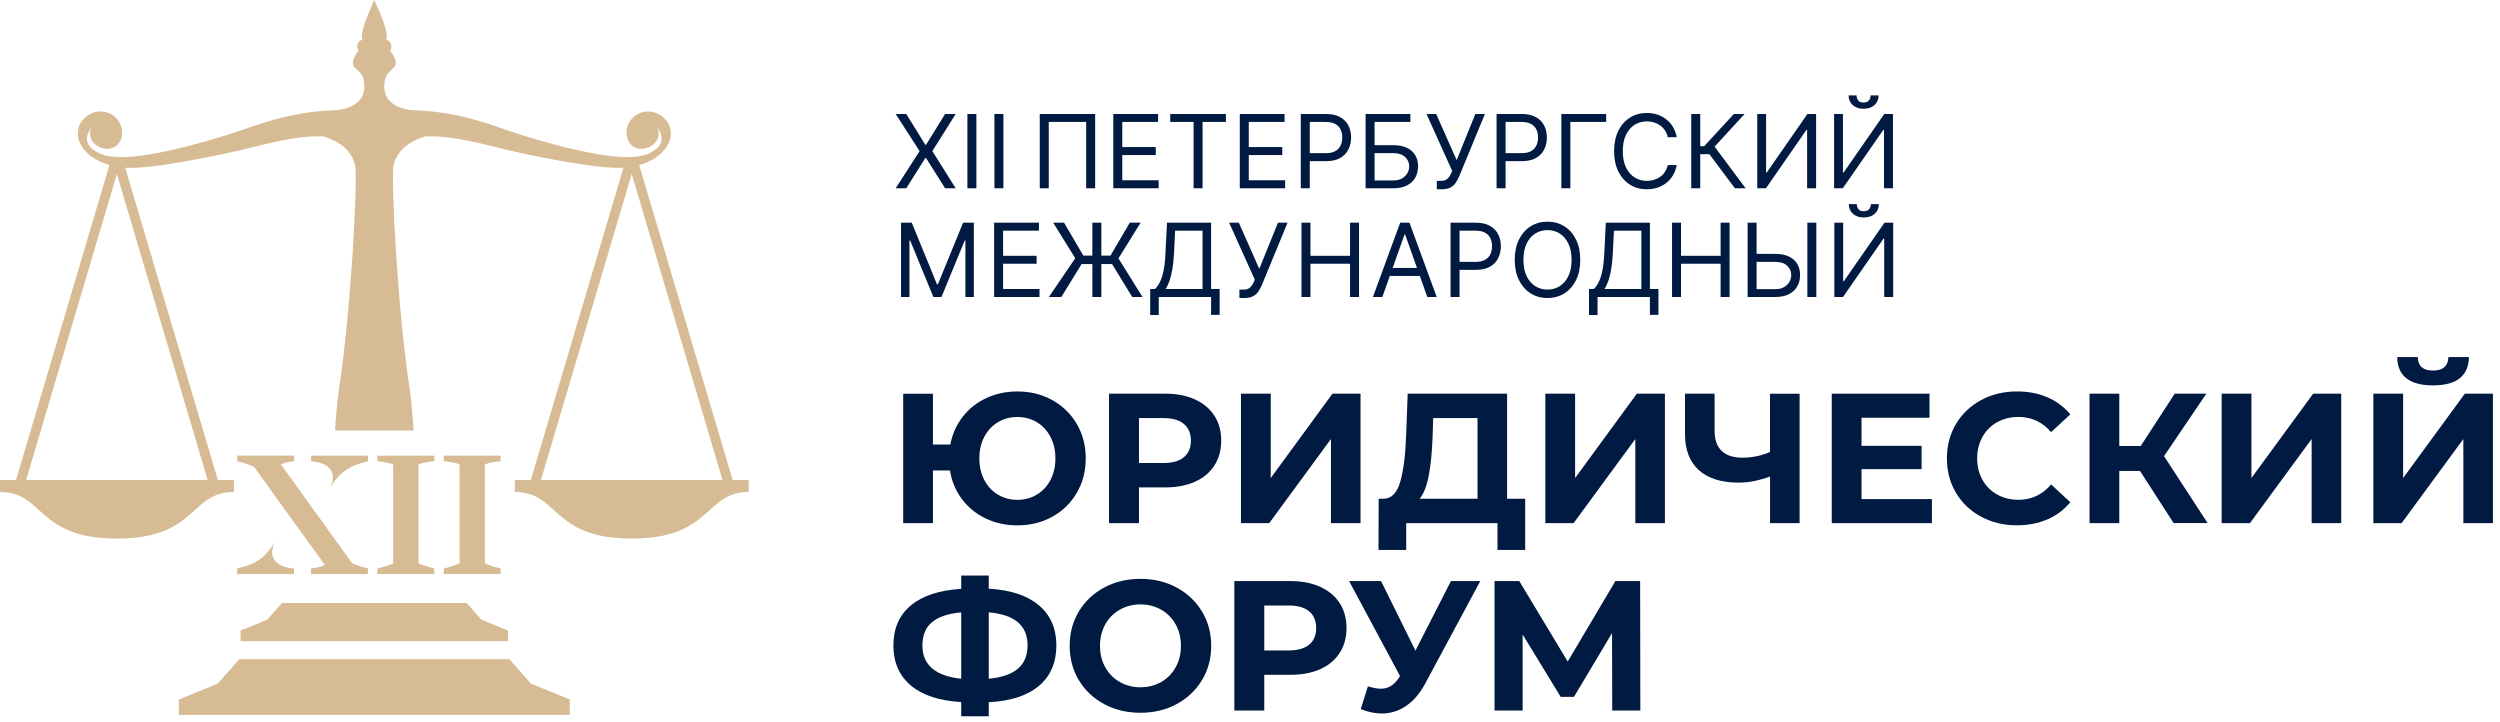 <svg width="218" height="63" viewBox="0 0 218 63" fill="none" xmlns="http://www.w3.org/2000/svg">
<path d="M79.026 9.939L80.694 12.634H80.745L82.414 9.939H83.337L81.301 13.178L83.337 16.418H82.414L80.745 13.773H80.694L79.026 16.418H78.103L80.189 13.178L78.103 9.939H79.026ZM85.141 9.939V16.418H84.357V9.939H85.141ZM87.497 9.939V16.418H86.713V9.939H87.497ZM95.497 9.939V16.418H94.713V10.635H91.451V16.418H90.667V9.939H95.497ZM97.078 16.418V9.939H100.985V10.635H97.862V12.824H100.783V13.52H97.862V15.722H101.036V16.418H97.078ZM102.044 10.635V9.939H106.899V10.635H104.864V16.418H104.079V10.635H102.044ZM108.109 16.418V9.939H112.016V10.635H108.893V12.824H111.814V13.52H108.893V15.722H112.066V16.418H108.109ZM113.429 16.418V9.939H115.616C116.124 9.939 116.539 10.031 116.861 10.214C117.186 10.396 117.426 10.642 117.582 10.951C117.738 11.261 117.816 11.607 117.816 11.989C117.816 12.371 117.738 12.718 117.582 13.03C117.428 13.342 117.19 13.591 116.868 13.776C116.545 13.96 116.132 14.052 115.629 14.052H114.061V13.356H115.603C115.951 13.356 116.23 13.296 116.441 13.175C116.652 13.055 116.804 12.893 116.899 12.688C116.996 12.482 117.045 12.248 117.045 11.989C117.045 11.73 116.996 11.498 116.899 11.293C116.804 11.089 116.651 10.928 116.438 10.812C116.225 10.694 115.943 10.635 115.591 10.635H114.213V16.418H113.429ZM119.079 16.418V9.939H122.986V10.635H119.863V12.66H121.506C121.97 12.66 122.361 12.736 122.679 12.887C122.999 13.039 123.242 13.253 123.406 13.53C123.573 13.806 123.656 14.132 123.656 14.507C123.656 14.883 123.573 15.213 123.406 15.5C123.242 15.787 122.999 16.012 122.679 16.174C122.361 16.337 121.97 16.418 121.506 16.418H119.079ZM119.863 15.735H121.506C121.801 15.735 122.051 15.675 122.256 15.557C122.462 15.437 122.618 15.283 122.723 15.095C122.831 14.906 122.885 14.705 122.885 14.495C122.885 14.184 122.765 13.918 122.527 13.694C122.289 13.468 121.949 13.356 121.506 13.356H119.863V15.735ZM125.288 16.506V15.772H125.692C125.848 15.772 125.979 15.742 126.084 15.681C126.192 15.62 126.28 15.54 126.35 15.444C126.421 15.346 126.48 15.245 126.527 15.14L126.628 14.899L124.39 9.939H125.237L127.02 13.963L128.651 9.939H129.485L127.247 15.367C127.159 15.57 127.058 15.758 126.944 15.931C126.832 16.104 126.68 16.243 126.486 16.348C126.294 16.454 126.033 16.506 125.705 16.506H125.288ZM130.501 16.418V9.939H132.688C133.196 9.939 133.611 10.031 133.933 10.214C134.258 10.396 134.498 10.642 134.654 10.951C134.81 11.261 134.888 11.607 134.888 11.989C134.888 12.371 134.81 12.718 134.654 13.03C134.5 13.342 134.262 13.591 133.94 13.776C133.617 13.96 133.204 14.052 132.701 14.052H131.133V13.356H132.675C133.023 13.356 133.302 13.296 133.513 13.175C133.724 13.055 133.877 12.893 133.971 12.688C134.068 12.482 134.117 12.248 134.117 11.989C134.117 11.73 134.068 11.498 133.971 11.293C133.877 11.089 133.723 10.928 133.51 10.812C133.297 10.694 133.015 10.635 132.663 10.635H131.285V16.418H130.501ZM140.058 9.939V10.635H136.935V16.418H136.151V9.939H140.058ZM146.21 11.964H145.427C145.38 11.738 145.299 11.54 145.183 11.369C145.069 11.198 144.93 11.055 144.766 10.939C144.604 10.821 144.423 10.732 144.225 10.673C144.027 10.614 143.821 10.585 143.606 10.585C143.214 10.585 142.859 10.684 142.541 10.882C142.225 11.08 141.973 11.372 141.785 11.758C141.6 12.144 141.507 12.617 141.507 13.178C141.507 13.739 141.6 14.213 141.785 14.599C141.973 14.985 142.225 15.277 142.541 15.475C142.859 15.673 143.214 15.772 143.606 15.772C143.821 15.772 144.027 15.743 144.225 15.684C144.423 15.625 144.604 15.537 144.766 15.421C144.93 15.303 145.069 15.159 145.183 14.988C145.299 14.815 145.38 14.617 145.427 14.393H146.21C146.151 14.724 146.044 15.021 145.888 15.282C145.732 15.544 145.538 15.766 145.306 15.95C145.075 16.131 144.814 16.269 144.526 16.364C144.239 16.459 143.932 16.506 143.606 16.506C143.054 16.506 142.563 16.371 142.133 16.102C141.703 15.832 141.365 15.448 141.118 14.95C140.872 14.452 140.748 13.862 140.748 13.178C140.748 12.495 140.872 11.905 141.118 11.407C141.365 10.909 141.703 10.525 142.133 10.256C142.563 9.986 143.054 9.851 143.606 9.851C143.932 9.851 144.239 9.898 144.526 9.993C144.814 10.088 145.075 10.227 145.306 10.411C145.538 10.592 145.732 10.813 145.888 11.075C146.044 11.334 146.151 11.631 146.21 11.964ZM151.283 16.418L149.058 13.444H148.261V16.418H147.477V9.939H148.261V12.748H148.602L151.194 9.939H152.13L149.513 12.786L152.219 16.418H151.283ZM153.232 9.939H154.003V15.039H154.066L157.606 9.939H158.365V16.418H157.581V11.331H157.518L153.99 16.418H153.232V9.939ZM159.933 9.939H160.705V15.039H160.768L164.308 9.939H165.067V16.418H164.283V11.331H164.22L160.692 16.418H159.933V9.939ZM163.12 8.32H163.815C163.815 8.661 163.697 8.941 163.461 9.158C163.225 9.375 162.905 9.484 162.5 9.484C162.102 9.484 161.785 9.375 161.549 9.158C161.315 8.941 161.198 8.661 161.198 8.32H161.893C161.893 8.484 161.939 8.629 162.029 8.753C162.122 8.877 162.279 8.94 162.5 8.94C162.721 8.94 162.879 8.877 162.974 8.753C163.071 8.629 163.12 8.484 163.12 8.32Z" fill="#011A42"/>
<path d="M78.57 19.419H79.506L81.706 24.796H81.782L83.982 19.419H84.918V25.897H84.184V20.975H84.121L82.098 25.897H81.39L79.367 20.975H79.304V25.897H78.57V19.419ZM86.687 25.897V19.419H90.594V20.115H87.471V22.304H90.392V23H87.471V25.201H90.645V25.897H86.687ZM96.037 19.419V25.897H95.253V19.419H96.037ZM91.464 25.897L93.761 22.519L91.839 19.419H92.787L94.469 22.291H96.833L98.515 19.419H99.463L97.528 22.531L99.627 25.897H98.73L96.972 23.025H94.317L92.547 25.897H91.464ZM100.297 27.466V25.201H100.714C100.857 25.07 100.992 24.886 101.118 24.648C101.247 24.407 101.355 24.087 101.444 23.686C101.535 23.283 101.595 22.772 101.624 22.152L101.763 19.419H105.607V25.201H106.353V27.454H105.607V25.897H101.043V27.466H100.297ZM101.649 25.201H104.861V20.115H102.471L102.37 22.152C102.345 22.624 102.301 23.052 102.237 23.436C102.174 23.818 102.093 24.156 101.994 24.451C101.895 24.745 101.78 24.995 101.649 25.201ZM108.077 25.986V25.252H108.482C108.637 25.252 108.768 25.221 108.874 25.16C108.981 25.099 109.07 25.02 109.139 24.923C109.211 24.826 109.27 24.725 109.316 24.619L109.417 24.379L107.179 19.419H108.026L109.809 23.442L111.44 19.419H112.275L110.037 24.847C109.948 25.049 109.847 25.237 109.733 25.41C109.621 25.583 109.469 25.722 109.275 25.828C109.083 25.933 108.823 25.986 108.494 25.986H108.077ZM113.488 25.897V19.419H114.272V22.304H117.724V19.419H118.508V25.897H117.724V23H114.272V25.897H113.488ZM120.541 25.897H119.719L122.096 19.419H122.905L125.282 25.897H124.461L122.526 20.444H122.476L120.541 25.897ZM120.844 23.366H124.157V24.062H120.844V23.366ZM126.489 25.897V19.419H128.676C129.184 19.419 129.599 19.51 129.922 19.694C130.246 19.875 130.486 20.121 130.642 20.431C130.798 20.741 130.876 21.087 130.876 21.469C130.876 21.85 130.798 22.197 130.642 22.509C130.489 22.822 130.25 23.07 129.928 23.256C129.606 23.439 129.193 23.531 128.689 23.531H127.121V22.835H128.664C129.011 22.835 129.291 22.775 129.501 22.655C129.712 22.535 129.865 22.372 129.96 22.168C130.057 21.961 130.105 21.728 130.105 21.469C130.105 21.209 130.057 20.977 129.96 20.773C129.865 20.568 129.711 20.408 129.498 20.292C129.285 20.174 129.003 20.115 128.651 20.115H127.273V25.897H126.489ZM137.799 22.658C137.799 23.341 137.676 23.932 137.429 24.43C137.183 24.927 136.845 25.311 136.415 25.581C135.985 25.851 135.494 25.986 134.942 25.986C134.39 25.986 133.899 25.851 133.469 25.581C133.039 25.311 132.701 24.927 132.454 24.43C132.208 23.932 132.084 23.341 132.084 22.658C132.084 21.975 132.208 21.384 132.454 20.887C132.701 20.389 133.039 20.005 133.469 19.735C133.899 19.465 134.39 19.33 134.942 19.33C135.494 19.33 135.985 19.465 136.415 19.735C136.845 20.005 137.183 20.389 137.429 20.887C137.676 21.384 137.799 21.975 137.799 22.658ZM137.041 22.658C137.041 22.097 136.947 21.624 136.759 21.238C136.574 20.852 136.322 20.56 136.004 20.361C135.688 20.163 135.334 20.064 134.942 20.064C134.55 20.064 134.195 20.163 133.877 20.361C133.56 20.56 133.309 20.852 133.121 21.238C132.936 21.624 132.843 22.097 132.843 22.658C132.843 23.219 132.936 23.692 133.121 24.078C133.309 24.464 133.56 24.756 133.877 24.955C134.195 25.153 134.55 25.252 134.942 25.252C135.334 25.252 135.688 25.153 136.004 24.955C136.322 24.756 136.574 24.464 136.759 24.078C136.947 23.692 137.041 23.219 137.041 22.658ZM138.561 27.466V25.201H138.978C139.122 25.07 139.256 24.886 139.383 24.648C139.512 24.407 139.62 24.087 139.708 23.686C139.799 23.283 139.859 22.772 139.889 22.152L140.028 19.419H143.871V25.201H144.617V27.454H143.871V25.897H139.307V27.466H138.561ZM139.914 25.201H143.126V20.115H140.736L140.635 22.152C140.609 22.624 140.565 23.052 140.502 23.436C140.439 23.818 140.357 24.156 140.259 24.451C140.159 24.745 140.045 24.995 139.914 25.201ZM145.802 25.897V19.419H146.586V22.304H150.037V19.419H150.821V25.897H150.037V23H146.586V25.897H145.802ZM152.972 22.139H154.818C155.282 22.139 155.673 22.215 155.991 22.367C156.311 22.519 156.554 22.733 156.718 23.009C156.885 23.285 156.968 23.611 156.968 23.987C156.968 24.362 156.885 24.693 156.718 24.98C156.554 25.267 156.311 25.491 155.991 25.654C155.673 25.816 155.282 25.897 154.818 25.897H152.391V19.419H153.175V25.214H154.818C155.113 25.214 155.363 25.155 155.567 25.037C155.774 24.917 155.93 24.763 156.035 24.575C156.143 24.385 156.196 24.185 156.196 23.974C156.196 23.664 156.077 23.397 155.839 23.174C155.601 22.948 155.261 22.835 154.818 22.835H152.972V22.139ZM158.384 19.419V25.897H157.6V19.419H158.384ZM159.953 19.419H160.725V24.518H160.788L164.328 19.419H165.087V25.897H164.303V20.811H164.239L160.712 25.897H159.953V19.419ZM163.14 17.799H163.835C163.835 18.141 163.717 18.42 163.481 18.637C163.245 18.855 162.925 18.963 162.52 18.963C162.122 18.963 161.805 18.855 161.568 18.637C161.335 18.42 161.218 18.141 161.218 17.799H161.913C161.913 17.963 161.958 18.108 162.049 18.232C162.142 18.357 162.299 18.419 162.52 18.419C162.741 18.419 162.899 18.357 162.994 18.232C163.091 18.108 163.14 17.963 163.14 17.799Z" fill="#011A42"/>
<path d="M91.769 34.892C92.676 35.398 93.388 36.095 93.904 36.981C94.419 37.868 94.677 38.866 94.677 39.973C94.677 41.08 94.419 42.078 93.904 42.965C93.388 43.852 92.676 44.548 91.769 45.054C90.861 45.56 89.844 45.812 88.716 45.812C87.707 45.812 86.783 45.61 85.944 45.207C85.106 44.804 84.416 44.239 83.874 43.515C83.331 42.789 82.986 41.959 82.836 41.023H81.353V45.62H78.758V34.331H81.353V38.765H82.867C83.04 37.862 83.397 37.059 83.94 36.355C84.483 35.65 85.167 35.105 85.994 34.718C86.82 34.331 87.728 34.136 88.718 34.136C89.846 34.136 90.862 34.388 91.77 34.894L91.769 34.892ZM90.407 43.134C90.912 42.832 91.309 42.408 91.598 41.86C91.887 41.312 92.032 40.684 92.032 39.973C92.032 39.263 91.887 38.634 91.598 38.087C91.309 37.539 90.91 37.114 90.407 36.813C89.901 36.511 89.338 36.361 88.716 36.361C88.093 36.361 87.528 36.511 87.025 36.813C86.519 37.114 86.123 37.539 85.833 38.087C85.544 38.634 85.399 39.263 85.399 39.973C85.399 40.684 85.544 41.312 85.833 41.86C86.123 42.408 86.521 42.832 87.025 43.134C87.53 43.435 88.093 43.586 88.716 43.586C89.338 43.586 89.903 43.435 90.407 43.134Z" fill="#011A42"/>
<path d="M104.193 34.829C104.928 35.162 105.495 35.634 105.894 36.247C106.29 36.86 106.49 37.586 106.49 38.424C106.49 39.261 106.292 39.975 105.894 40.592C105.495 41.211 104.93 41.683 104.193 42.011C103.457 42.338 102.589 42.503 101.59 42.503H99.318V45.615H96.707V34.327H101.59C102.589 34.327 103.455 34.493 104.193 34.827V34.829ZM103.233 39.868C103.642 39.529 103.846 39.048 103.846 38.426C103.846 37.803 103.642 37.305 103.233 36.965C102.825 36.626 102.228 36.458 101.445 36.458H99.318V40.376H101.445C102.228 40.376 102.825 40.207 103.233 39.868Z" fill="#011A42"/>
<path d="M108.213 34.329H110.808V41.684L116.19 34.329H118.639V45.618H116.059V38.281L110.677 45.618H108.211V34.329H108.213Z" fill="#011A42"/>
<path d="M132.997 43.489V47.957H130.58V45.618H122.621V47.957H120.204L120.22 43.489H120.672C121.348 43.467 121.826 42.973 122.105 42.005C122.385 41.037 122.557 39.656 122.621 37.86L122.75 34.329H131.419V43.489H132.999H132.997ZM124.585 41.481C124.413 42.39 124.151 43.058 123.796 43.489H128.84V36.458H124.972L124.924 38.102C124.871 39.446 124.758 40.572 124.585 41.481Z" fill="#011A42"/>
<path d="M134.754 34.329H137.349V41.684L142.731 34.329H145.18V45.618H142.6V38.281L137.218 45.618H134.752V34.329H134.754Z" fill="#011A42"/>
<path d="M156.926 34.329V45.618H154.347V41.554C153.37 41.91 152.462 42.086 151.623 42.086C150.108 42.086 148.949 41.723 148.142 40.997C147.337 40.271 146.933 39.225 146.933 37.86V34.329H149.512V37.571C149.512 38.344 149.718 38.928 150.132 39.321C150.545 39.713 151.145 39.91 151.928 39.91C152.787 39.91 153.594 39.743 154.345 39.41V34.331H156.924L156.926 34.329Z" fill="#011A42"/>
<path d="M168.463 43.521V45.618H159.729V34.329H168.253V36.426H162.324V38.876H167.561V40.908H162.324V43.521H168.463Z" fill="#011A42"/>
<path d="M172.757 45.06C171.827 44.56 171.098 43.868 170.566 42.979C170.035 42.092 169.77 41.09 169.77 39.971C169.77 38.852 170.035 37.85 170.566 36.964C171.098 36.077 171.829 35.383 172.757 34.883C173.687 34.383 174.732 34.133 175.891 34.133C176.869 34.133 177.753 34.305 178.542 34.648C179.331 34.992 179.995 35.488 180.532 36.132L178.857 37.68C178.094 36.799 177.148 36.357 176.02 36.357C175.322 36.357 174.698 36.509 174.151 36.817C173.604 37.122 173.175 37.551 172.87 38.099C172.565 38.646 172.41 39.271 172.41 39.969C172.41 40.668 172.563 41.293 172.87 41.84C173.175 42.388 173.604 42.816 174.151 43.122C174.698 43.428 175.322 43.582 176.02 43.582C177.148 43.582 178.094 43.136 178.857 42.243L180.532 43.791C179.995 44.447 179.329 44.947 178.534 45.29C177.739 45.634 176.853 45.806 175.875 45.806C174.726 45.806 173.687 45.556 172.757 45.056V45.06Z" fill="#011A42"/>
<path d="M186.606 41.068H184.802V45.615H182.207V34.327H184.802V38.89H186.671L189.637 34.327H192.393L188.703 39.777L192.506 45.614H189.54L186.608 41.066L186.606 41.068Z" fill="#011A42"/>
<path d="M193.73 34.329H196.325V41.684L201.707 34.329H204.155V45.618H201.576V38.281L196.194 45.618H193.728V34.329H193.73Z" fill="#011A42"/>
<path d="M206.957 34.329H209.552V41.684L214.934 34.329H217.383V45.618H214.804V38.281L209.421 45.618H206.955V34.329H206.957ZM209.037 31.137H210.825C210.847 31.922 211.293 32.313 212.163 32.313C212.593 32.313 212.92 32.214 213.146 32.016C213.372 31.817 213.489 31.524 213.501 31.137H215.289C215.279 31.942 215.016 32.555 214.5 32.976C213.985 33.395 213.206 33.605 212.163 33.605C210.101 33.605 209.058 32.781 209.037 31.137Z" fill="#011A42"/>
<path d="M90.594 59.807C89.579 60.662 88.12 61.138 86.219 61.233V62.46H83.818V61.218C81.905 61.111 80.442 60.628 79.427 59.775C78.412 58.92 77.904 57.758 77.904 56.283C77.904 54.809 78.412 53.637 79.427 52.792C80.442 51.949 81.905 51.466 83.818 51.349V50.189H86.219V51.334C88.12 51.441 89.579 51.925 90.594 52.786C91.609 53.647 92.116 54.811 92.116 56.285C92.116 57.76 91.609 58.954 90.594 59.809V59.807ZM83.818 59.186V53.397C82.668 53.504 81.818 53.792 81.264 54.26C80.711 54.728 80.434 55.403 80.434 56.283C80.434 57.982 81.562 58.95 83.818 59.186ZM88.764 58.307C89.323 57.829 89.603 57.148 89.603 56.268C89.603 54.547 88.475 53.591 86.219 53.397V59.186C87.356 59.079 88.205 58.785 88.764 58.307Z" fill="#011A42"/>
<path d="M96.281 61.396C95.341 60.89 94.606 60.194 94.072 59.307C93.541 58.42 93.275 57.422 93.275 56.315C93.275 55.208 93.541 54.21 94.072 53.323C94.604 52.437 95.339 51.74 96.281 51.234C97.22 50.728 98.275 50.476 99.447 50.476C100.618 50.476 101.671 50.728 102.605 51.234C103.538 51.74 104.276 52.437 104.813 53.323C105.35 54.21 105.618 55.208 105.618 56.315C105.618 57.422 105.35 58.42 104.813 59.307C104.276 60.194 103.54 60.89 102.605 61.396C101.671 61.902 100.616 62.154 99.447 62.154C98.277 62.154 97.22 61.902 96.281 61.396ZM101.253 59.47C101.79 59.164 102.212 58.736 102.517 58.188C102.823 57.641 102.977 57.016 102.977 56.317C102.977 55.619 102.825 54.994 102.517 54.446C102.212 53.899 101.79 53.47 101.253 53.165C100.715 52.859 100.115 52.704 99.449 52.704C98.783 52.704 98.182 52.857 97.645 53.165C97.107 53.47 96.685 53.899 96.38 54.446C96.075 54.994 95.92 55.619 95.92 56.317C95.92 57.016 96.073 57.641 96.38 58.188C96.685 58.736 97.107 59.164 97.645 59.47C98.182 59.775 98.783 59.93 99.449 59.93C100.115 59.93 100.715 59.777 101.253 59.47Z" fill="#011A42"/>
<path d="M115.118 51.171C115.854 51.504 116.421 51.976 116.819 52.589C117.216 53.202 117.416 53.928 117.416 54.766C117.416 55.603 117.218 56.317 116.819 56.934C116.421 57.553 115.856 58.025 115.118 58.353C114.383 58.68 113.515 58.845 112.516 58.845H110.244V61.958H107.633V50.669H112.516C113.515 50.669 114.381 50.835 115.118 51.169V51.171ZM114.159 56.21C114.567 55.871 114.772 55.391 114.772 54.768C114.772 54.145 114.567 53.647 114.159 53.307C113.751 52.968 113.154 52.8 112.371 52.8H110.244V56.718H112.371C113.154 56.718 113.751 56.549 114.159 56.21Z" fill="#011A42"/>
<path d="M129.08 50.671L124.279 59.605C123.817 60.466 123.262 61.114 122.612 61.557C121.961 61.997 121.256 62.218 120.492 62.218C119.902 62.218 119.289 62.089 118.655 61.831L119.283 59.847C119.735 59.986 120.11 60.057 120.411 60.057C120.734 60.057 121.024 59.98 121.281 59.823C121.539 59.668 121.775 59.422 121.991 59.089L122.088 58.96L117.642 50.671H120.429L123.426 56.734L126.521 50.671H129.082H129.08Z" fill="#011A42"/>
<path d="M140.586 61.96L140.57 55.202L137.252 60.765H136.092L132.774 55.331V61.96H130.323V50.671H132.482L136.705 57.686L140.862 50.671H143.021L143.037 61.96H140.586Z" fill="#011A42"/>
<path d="M28.944 42.285C29.729 41.083 30.587 40.567 32.084 40.223V39.733H27.124V40.223C28.767 40.346 29.037 41.182 29.037 41.648C29.037 41.902 28.912 42.265 28.787 42.527L28.944 42.287V42.285Z" fill="#D7BB94"/>
<path d="M20.679 50.06H25.639V49.57C23.995 49.447 23.726 48.612 23.726 48.145C23.726 47.892 23.851 47.529 23.976 47.267L23.819 47.507C23.034 48.709 22.175 49.225 20.679 49.568V50.058V50.06Z" fill="#D7BB94"/>
<path d="M25.639 39.731H20.679V40.221C21.26 40.354 21.743 40.513 22.164 40.729L28.321 49.262C28.04 49.413 27.653 49.526 27.124 49.566V50.056H32.084V49.566C31.552 49.445 31.102 49.3 30.708 49.111L24.493 40.497C24.768 40.36 25.141 40.257 25.639 40.219V39.729V39.731Z" fill="#D7BB94"/>
<path d="M36.494 49.116V40.501C36.77 40.364 37.373 40.261 37.87 40.223V39.733H32.91V40.223C33.408 40.261 34.01 40.364 34.286 40.501V49.116C33.892 49.304 33.44 49.447 32.91 49.57V50.06H37.87V49.57C37.339 49.449 36.889 49.304 36.494 49.116Z" fill="#D7BB94"/>
<path d="M42.282 49.116V40.501C42.557 40.364 43.16 40.261 43.657 40.223V39.733H38.697V40.223C39.195 40.261 39.797 40.364 40.073 40.501V49.116C39.679 49.304 39.227 49.447 38.697 49.57V50.06H43.657V49.57C43.126 49.449 42.676 49.304 42.282 49.116Z" fill="#D7BB94"/>
<path fill-rule="evenodd" clip-rule="evenodd" d="M20.98 54.986L23.306 54.032L24.584 52.582H40.696L41.974 54.032L44.302 54.986V55.907H20.98V54.986Z" fill="#D7BB94"/>
<path fill-rule="evenodd" clip-rule="evenodd" d="M44.416 57.482H20.863L18.996 59.601L15.594 60.998V62.341H49.686V60.998L46.286 59.601L44.416 57.482Z" fill="#D7BB94"/>
<path d="M63.888 41.862L55.738 14.39C56.022 14.31 56.293 14.211 56.555 14.09C58.545 13.16 58.908 11.481 58.087 10.491C57.308 9.553 55.924 9.426 55.072 10.382C54.297 11.251 54.562 12.834 55.774 12.969C56.753 13.078 57.831 12.144 57.286 11.1C57.968 11.971 57.736 12.672 57.038 13.13C56.37 13.568 55.732 13.664 54.961 13.695C52.031 13.82 45.905 12.005 43.15 10.979C40.993 10.255 38.638 9.658 35.85 9.602C34.835 9.47 33.227 8.962 33.547 7.049C33.765 5.742 35.267 6.174 34.034 4.422C34.034 4.422 34.393 3.704 33.662 3.446C33.662 3.446 34.122 3.206 32.641 0C31.16 3.206 31.62 3.446 31.62 3.446C30.888 3.704 31.247 4.422 31.247 4.422C30.014 6.174 31.517 5.742 31.735 7.049C32.054 8.962 30.446 9.47 29.431 9.602C26.644 9.658 24.289 10.255 22.132 10.979C19.376 12.003 13.251 13.818 10.32 13.695C9.551 13.662 8.911 13.568 8.243 13.13C7.545 12.672 7.313 11.971 7.995 11.1C7.45 12.142 8.528 13.078 9.508 12.969C10.719 12.834 10.985 11.251 10.21 10.382C9.357 9.426 7.971 9.553 7.194 10.491C6.374 11.481 6.736 13.16 8.727 14.09C8.988 14.213 9.262 14.31 9.543 14.39L1.394 41.862H0V42.9C3.876 42.9 3.136 46.963 10.196 46.963C17.255 46.963 16.514 42.9 20.391 42.9V41.862H18.998L10.919 14.624C13.122 14.789 19.364 13.525 22.134 12.807C23.244 12.531 24.354 12.277 25.439 12.094C26.654 11.89 27.276 11.884 28.21 11.89C29.671 12.35 30.71 13.162 30.977 14.491C31.195 15.578 30.627 27.19 29.505 34.305C29.443 34.692 29.217 37.215 29.217 37.545H36.068C36.068 37.215 35.842 34.692 35.781 34.305C34.659 27.19 34.09 15.576 34.308 14.491C34.576 13.164 35.612 12.35 37.075 11.89C38.007 11.882 38.632 11.89 39.847 12.094C40.931 12.277 42.041 12.531 43.151 12.807C45.923 13.525 52.164 14.789 54.366 14.624L46.288 41.862H44.894V42.9C48.77 42.9 48.03 46.963 55.09 46.963C62.149 46.963 61.41 42.9 65.285 42.9V41.862H63.892H63.888ZM18.111 41.862H2.276L10.192 15.175L18.11 41.862H18.111ZM47.168 41.862L55.086 15.175L63.002 41.862H47.166H47.168Z" fill="#D7BB94"/>
</svg>
